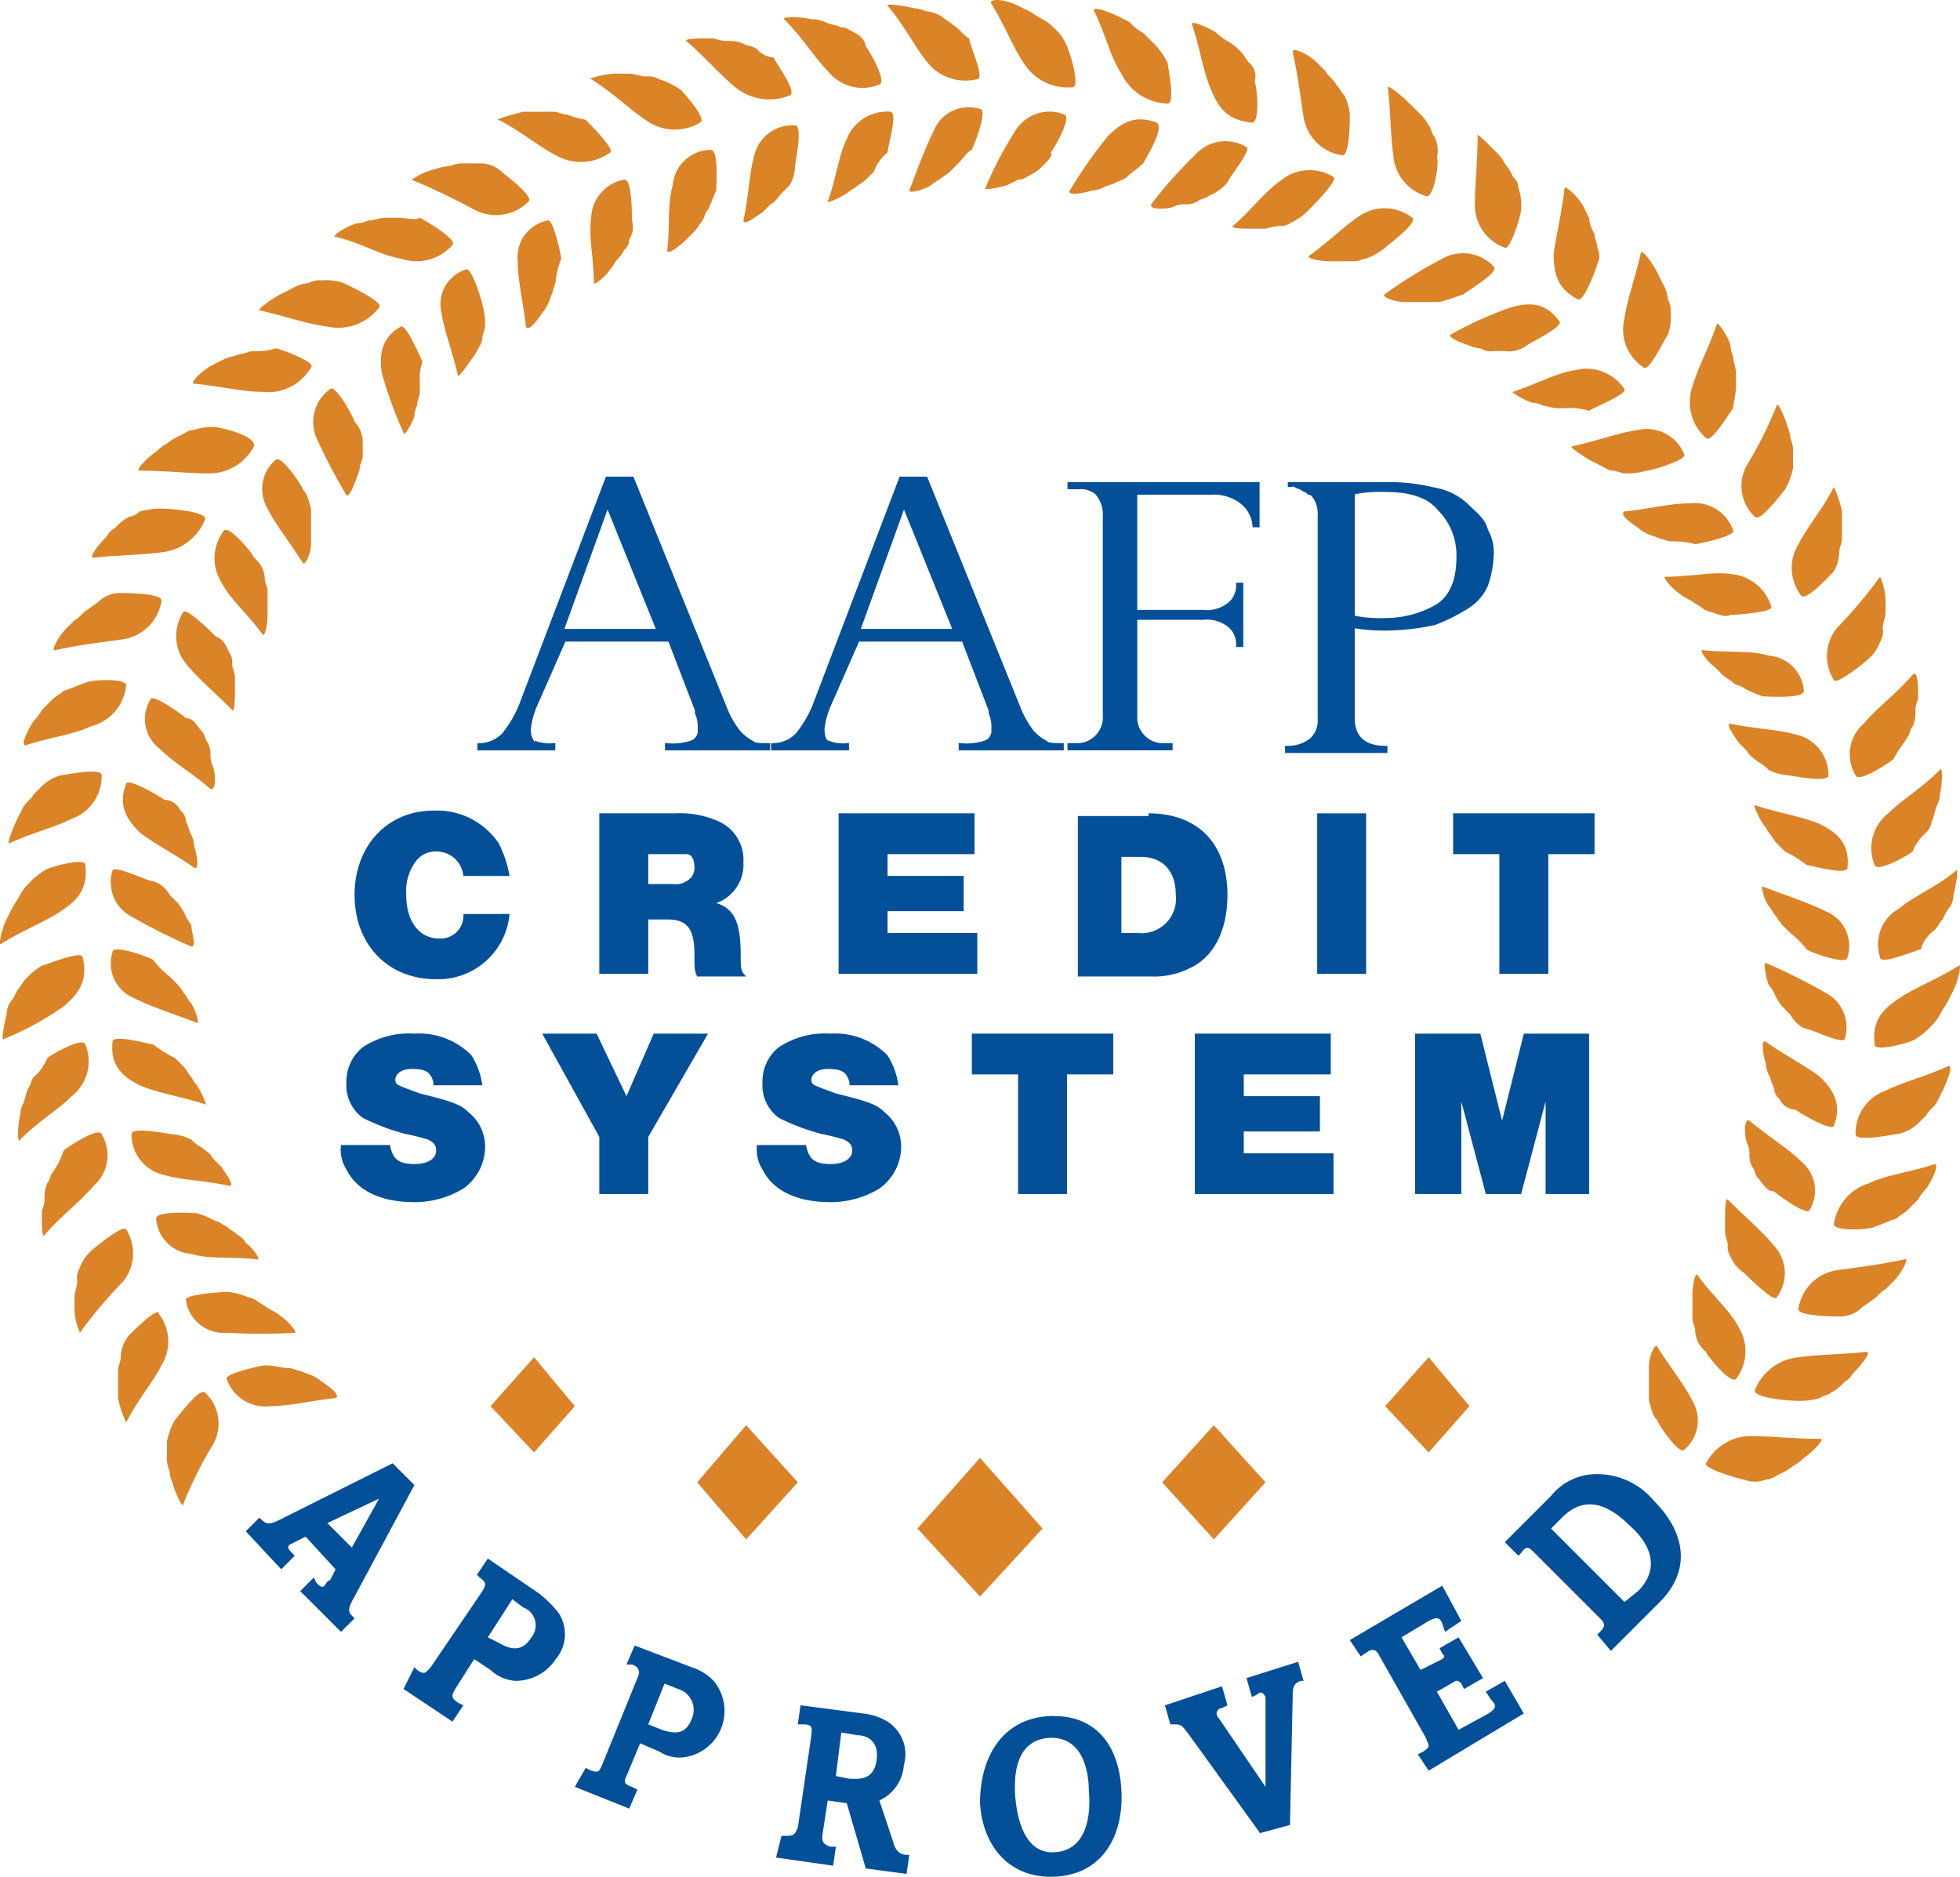 <svg xmlns="http://www.w3.org/2000/svg" width="149.95" height="143.576" viewBox="0 0 149.95 143.576"><defs><style>.a{fill:#db8327;}.b,.c{fill:#035099;}.c{stroke:#035099;stroke-miterlimit:10;stroke-width:0.34px;}</style></defs><g transform="translate(0.039 0.009)"><g transform="translate(-0.039 -0.009)"><g transform="translate(135.011 73.664)"><g transform="translate(8.376 0.185)"><path class="a" d="M73.285,40.089a2.872,2.872,0,0,0,.624-.832c.208-.416.416-.624.624-1.04l.416-.832c.416-.832.624-2.08.416-1.872-1.664,1.04-3.329,1.664-4.577,2.5s-2.08,1.664-1.872,3.537c0,.624,2.913-.208,3.121-.416A5.515,5.515,0,0,0,73.285,40.089Z" transform="translate(-68.885 -35.489)"/></g><path class="a" d="M66.817,39.353l-.624-.624a4.548,4.548,0,0,1-.624-1.04,2.992,2.992,0,0,0-.416-.624c-.208-.624-.416-1.664-.208-1.664a46.8,46.8,0,0,1,4.577,2.288,2.974,2.974,0,0,1,1.456,3.537c-.208.416-2.7-.832-3.121-.832A2.507,2.507,0,0,1,66.817,39.353Z" transform="translate(-64.859 -35.4)"/></g><g transform="translate(134.857 79.674)"><g transform="translate(7.105 1.872)"><path class="a" d="M72.985,43.581l.624-.624c.208-.416.624-.624.832-1.04l.416-.832c.416-.832.832-2.08.416-1.872-1.872.832-3.537,1.248-4.785,1.872A3.45,3.45,0,0,0,68.2,44.413c0,.624,2.913,0,3.121,0A3.133,3.133,0,0,0,72.985,43.581Z" transform="translate(-68.2 -39.189)"/></g><path class="a" d="M66.065,42.681a1.081,1.081,0,0,1-.416-.832c-.208-.416-.208-.624-.416-1.04a2.152,2.152,0,0,1-.208-.832c-.208-.624-.416-1.872,0-1.664,1.456,1.04,3.121,1.872,4.161,2.7,1.04,1.04,1.664,2.08,1.04,3.745-.208.416-2.7-1.04-2.913-1.248A1.4,1.4,0,0,1,66.065,42.681Z" transform="translate(-64.785 -38.289)"/></g><g transform="translate(133.505 85.707)"><g transform="translate(6.794 3.352)"><path class="a" d="M72.185,46.961c.208-.208.624-.416.832-.624l.832-.832a3.592,3.592,0,0,1,.624-.832c.416-.624,1.04-1.872.624-1.872-1.872.624-3.745.832-4.993,1.456a3.839,3.839,0,0,0-2.7,3.121c0,.624,2.913.416,3.121.208C71.145,47.377,71.561,47.169,72.185,46.961Z" transform="translate(-67.4 -42.8)"/></g><path class="a" d="M65.1,45.581c-.208-.208-.208-.624-.416-.832a1.875,1.875,0,0,1-.208-1.04,2.073,2.073,0,0,0-.208-.832c-.208-.624-.208-1.872.208-1.664,1.456,1.248,2.913,2.08,3.953,3.121a2.867,2.867,0,0,1,.624,3.745c-.208.416-2.5-1.248-2.7-1.456C65.727,46.621,65.519,46,65.1,45.581Z" transform="translate(-64.134 -41.189)"/></g><g transform="translate(131.977 91.74)"><g transform="translate(5.607 4.577)"><path class="a" d="M70.89,50.057c.208-.208.624-.416.832-.624.416-.208.624-.624,1.04-.832l.624-.624c.624-.624,1.248-1.872.832-1.664-1.872.416-3.745.624-5.2.832a3.527,3.527,0,0,0-2.913,2.913c-.208.624,2.913.624,3.121.624A2.362,2.362,0,0,0,70.89,50.057Z" transform="translate(-66.095 -46.289)"/></g><path class="a" d="M63.816,48.481a1.251,1.251,0,0,1-.208-.832c0-.416-.208-.624-.208-1.04v-.832c0-.624,0-1.872.208-1.664,1.248,1.248,2.7,2.5,3.537,3.537a3.081,3.081,0,0,1,.208,3.953c-.208.416-2.288-1.664-2.5-1.872A2.773,2.773,0,0,1,63.816,48.481Z" transform="translate(-63.4 -44.089)"/></g><g transform="translate(129.48 97.505)"><g transform="translate(4.774 5.908)"><path class="a" d="M69.5,53.237c.208-.208.624-.208.832-.416a3.652,3.652,0,0,0,1.04-.832,1.554,1.554,0,0,0,.624-.624c.624-.624,1.456-1.664,1.04-1.664-1.872.208-3.745.208-5.2.416a4.022,4.022,0,0,0-3.329,2.5c-.208.624,2.7.832,3.121.832A5.76,5.76,0,0,0,69.5,53.237Z" transform="translate(-64.495 -49.7)"/></g><path class="a" d="M62.408,51.1c0-.208-.208-.624-.208-.832V48.4c0-.624.208-1.872.416-1.456,1.04,1.456,2.5,2.7,3.121,3.953a3.464,3.464,0,0,1-.208,3.953c-.416.416-2.288-1.872-2.288-2.08A2.149,2.149,0,0,1,62.408,51.1Z" transform="translate(-62.2 -46.86)"/></g><g transform="translate(126.152 102.97)"><g transform="translate(4.358 6.892)"><path class="a" d="M67.282,56.129c.416,0,.624-.208,1.04-.416a4.548,4.548,0,0,0,1.04-.624,3.592,3.592,0,0,0,.832-.624c.624-.416,1.664-1.456,1.248-1.456-2.08,0-3.745-.208-5.2-.208a3.861,3.861,0,0,0-3.537,2.08c-.208.416,2.7,1.248,2.913,1.248A2.279,2.279,0,0,0,67.282,56.129Z" transform="translate(-62.695 -52.8)"/></g><path class="a" d="M60.6,53.675v-2.7c0-.624.416-1.664.624-1.456,1.04,1.664,2.08,2.913,2.7,4.161a2.94,2.94,0,0,1-.624,3.745c-.416.416-2.08-2.08-2.08-2.288C60.808,54.715,60.808,54.3,60.6,53.675Z" transform="translate(-60.6 -49.487)"/></g><g transform="translate(12.772 104.453)"><g transform="translate(0 2.03)"><path class="a" d="M6.1,54.971v1.04a2.639,2.639,0,0,0,.208,1.248,2.073,2.073,0,0,0,.208.832c.208.832.832,2.08.832,1.664a31.114,31.114,0,0,1,2.288-4.577,3.226,3.226,0,0,0-.624-3.953c-.416-.416-2.08,1.872-2.288,2.08A5.438,5.438,0,0,0,6.1,54.971Z" transform="translate(-6.1 -51.176)"/></g><g transform="translate(4.566)"><path class="a" d="M13.09,50.408c.208,0,.624.208.832.208.416.208.624.208,1.04.416a2.992,2.992,0,0,1,.624.416c.624.416,1.456,1.04,1.04,1.248-1.872.208-3.537.624-4.993.624a3.117,3.117,0,0,1-3.329-2.08c-.208-.416,2.7-1.04,2.913-1.04C12.05,50.2,12.466,50.408,13.09,50.408Z" transform="translate(-8.295 -50.2)"/></g></g><g transform="translate(9.027 98.836)"><g transform="translate(0 1.548)"><path class="a" d="M4.508,51.689c0,.416-.208.624-.208,1.04v2.08a8.323,8.323,0,0,0,.624,1.872c.832-1.664,2.08-3.121,2.7-4.369a3.464,3.464,0,0,0-.208-3.953c0-.624-2.08,1.456-2.288,1.664A2.767,2.767,0,0,0,4.508,51.689Z" transform="translate(-4.3 -48.244)"/></g><g transform="translate(5.19)"><path class="a" d="M11.59,47.916a1.577,1.577,0,0,1,.832.416c.416.208.624.416,1.04.624a2.992,2.992,0,0,1,.624.416c.624.416,1.248,1.248,1.04,1.248a43.031,43.031,0,0,1-5.2,0,2.908,2.908,0,0,1-3.121-2.5c-.208-.416,2.7-.624,3.121-.624A4.9,4.9,0,0,1,11.59,47.916Z" transform="translate(-6.795 -47.5)"/></g></g><g transform="translate(5.699 92.77)"><g transform="translate(0 1.221)"><path class="a" d="M3.116,48.144a1.559,1.559,0,0,0-.208,1.04c0,.416-.208.832-.208,1.248v.832a4.636,4.636,0,0,0,.416,1.872,36.406,36.406,0,0,1,3.329-3.953,3.434,3.434,0,0,0,.208-3.953c-.208-.416-2.5,1.456-2.7,1.664A3.2,3.2,0,0,0,3.116,48.144Z" transform="translate(-2.7 -45.171)"/></g><g transform="translate(6.241)"><path class="a" d="M10.277,45.241c.208,0,.416.208.832.416.208.208.624.416.832.624a1.553,1.553,0,0,1,.624.624c.624.416,1.248,1.456.832,1.248-1.872-.208-3.745,0-4.993-.416a2.907,2.907,0,0,1-2.7-2.7c0-.624,2.913-.416,3.121-.416A7.551,7.551,0,0,1,10.277,45.241Z" transform="translate(-5.7 -44.584)"/></g></g><g transform="translate(3.202 86.493)"><g transform="translate(0 0.138)"><path class="a" d="M2.332,44.685c-.208.208-.208.624-.416.832a2.639,2.639,0,0,0-.208,1.248A2.073,2.073,0,0,1,1.5,47.6c0,.832,0,2.288.208,1.872,1.248-1.456,2.7-2.5,3.745-3.745a3.1,3.1,0,0,0,.624-3.953c-.208-.624-2.7,1.04-2.913,1.248A6.1,6.1,0,0,1,2.332,44.685Z" transform="translate(-1.5 -41.633)"/></g><g transform="translate(6.865)"><path class="a" d="M9.377,42.26a2.872,2.872,0,0,0,.832.624c.208.208.624.416.832.832l.624.624c.416.624,1.04,1.456.624,1.456-1.872-.416-3.537-.416-4.993-.832a3.168,3.168,0,0,1-2.5-3.121c0-.624,2.913,0,3.121,0A3.857,3.857,0,0,1,9.377,42.26Z" transform="translate(-4.8 -41.567)"/></g></g><g transform="translate(1.382 79.465)"><g transform="translate(0 0.286)"><path class="a" d="M1.821,40.977c-.208.208-.208.624-.416.832-.208.416-.208.832-.416,1.248a2.152,2.152,0,0,0-.208.832c-.208.832-.208,2.288,0,1.872,1.456-1.456,2.913-2.288,3.953-3.329a3.387,3.387,0,0,0,1.04-3.953c-.208-.624-2.7.832-2.913,1.04A3.732,3.732,0,0,1,1.821,40.977Z" transform="translate(-0.625 -38.326)"/></g><g transform="translate(7.203)"><path class="a" d="M8.9,39.669l.624.624c.208.208.416.624.624.832a2.993,2.993,0,0,0,.416.624c.416.624.832,1.664.624,1.456-1.872-.624-3.537-.832-4.993-1.456-1.248-.624-2.288-1.456-2.08-3.329,0-.624,2.913.208,3.121.208A9.266,9.266,0,0,0,8.9,39.669Z" transform="translate(-4.087 -38.188)"/></g></g><g transform="translate(0.203 72.635)"><g transform="translate(0 0.438)"><path class="a" d="M1.809,36.955c-.208.208-.416.624-.624.832a4.547,4.547,0,0,1-.624,1.04,2.152,2.152,0,0,0-.208.832c-.208.832-.416,2.08-.208,1.872a22.562,22.562,0,0,0,4.577-2.5C5.97,38,6.594,36.955,6.178,35.291c0-.624-2.913.624-3.121.624A5.515,5.515,0,0,0,1.809,36.955Z" transform="translate(-0.059 -35.116)"/></g><g transform="translate(8.299)"><path class="a" d="M8.525,36.975l.624.624c.208.208.416.624.624.832a2.993,2.993,0,0,0,.416.624c.416.624.624,1.664.416,1.456-1.664-.624-3.537-1.248-4.785-1.872A2.87,2.87,0,0,1,4.156,35.1c0-.624,2.913.416,3.121.624A7.062,7.062,0,0,0,8.525,36.975Z" transform="translate(-4.048 -34.905)"/></g></g><g transform="translate(0 65.946)"><path class="a" d="M2.123,33.375a2.872,2.872,0,0,0-.624.832c-.208.416-.416.624-.624,1.04l-.416.832c-.416.832-.624,2.08-.416,1.872,1.664-1.04,3.329-1.664,4.577-2.5s2.08-1.664,1.872-3.537c0-.624-2.913.208-3.121.416A5.515,5.515,0,0,0,2.123,33.375Z" transform="translate(0.039 -31.69)"/><g transform="translate(8.483 0.559)"><path class="a" d="M8.535,33.916l.624.624a4.547,4.547,0,0,1,.624,1.04,2.993,2.993,0,0,0,.416.624c0,.624.416,1.664,0,1.664a46.805,46.805,0,0,1-4.577-2.288,2.974,2.974,0,0,1-1.456-3.537c.208-.416,2.7.832,3.121.832A2.131,2.131,0,0,1,8.535,33.916Z" transform="translate(-4.038 -31.959)"/></g></g><g transform="translate(0.65 59.032)"><path class="a" d="M2.825,29.476,2.2,30.1c-.208.416-.624.624-.832,1.04l-.416.832c-.416.832-.832,2.08-.624,1.872C2.2,33.013,3.865,32.6,5.114,31.973A3.45,3.45,0,0,0,7.4,28.644c0-.624-2.913,0-3.121,0A3.353,3.353,0,0,0,2.825,29.476Z" transform="translate(-0.273 -28.367)"/><g transform="translate(8.752 0.827)"><path class="a" d="M8.89,30.919a1.081,1.081,0,0,1,.416.832c.208.416.208.624.416,1.04a2.152,2.152,0,0,1,.208.832c.208.624.416,1.872,0,1.664-1.456-1.04-3.121-1.872-4.161-2.7-1.04-1.04-1.664-2.08-1.04-3.745.208-.416,2.7,1.04,2.913,1.248A1.4,1.4,0,0,1,8.89,30.919Z" transform="translate(-4.48 -28.764)"/></g></g><g transform="translate(1.817 52.028)"><path class="a" d="M3.884,25.832c-.208.208-.624.416-.832.624l-.832.832a3.592,3.592,0,0,1-.624.832c-.416.624-1.04,1.872-.624,1.872,1.872-.624,3.745-.832,4.993-1.456a3.578,3.578,0,0,0,2.7-3.121c0-.624-2.913-.416-3.121-.208C4.924,25.416,4.508,25.624,3.884,25.832Z" transform="translate(-0.834 -25)"/><g transform="translate(9.264 1.39)"><path class="a" d="M9.683,28.231c.208.208.208.624.416.832a1.875,1.875,0,0,1,.208,1.04,2.073,2.073,0,0,0,.208.832c.208.624.208,1.872-.208,1.664-1.456-1.248-2.913-2.08-3.953-3.121a2.867,2.867,0,0,1-.624-3.745c.208-.416,2.5,1.248,2.7,1.456C9.058,27.191,9.267,27.815,9.683,28.231Z" transform="translate(-5.287 -25.668)"/></g></g><g transform="translate(4.108 45.371)"><path class="a" d="M5.4,22.424c-.208.208-.624.416-.832.624-.416.208-.624.624-1.04.832L2.9,24.5c-.624.624-1.248,1.872-.832,1.664,1.872-.416,3.745-.624,5.2-.832a3.527,3.527,0,0,0,2.913-2.913c.208-.624-2.913-.624-3.121-.624A2.362,2.362,0,0,0,5.4,22.424Z" transform="translate(-1.935 -21.8)"/><g transform="translate(9.383 1.401)"><path class="a" d="M10.512,25.649a1.251,1.251,0,0,1,.208.832c0,.416.208.624.208,1.04v.832c0,.624,0,1.872-.208,1.664-1.248-1.248-2.7-2.5-3.537-3.537a3.373,3.373,0,0,1-.208-3.953c.208-.416,2.288,1.664,2.5,1.872C10.1,24.609,10.3,25.233,10.512,25.649Z" transform="translate(-6.445 -22.474)"/></g></g><g transform="translate(7.043 38.922)"><path class="a" d="M6.995,18.908a1.577,1.577,0,0,1-.832.416,3.652,3.652,0,0,0-1.04.832,1.553,1.553,0,0,0-.624.624c-.624.624-1.456,1.664-1.04,1.664,1.872-.208,3.745-.208,5.2-.416a4.022,4.022,0,0,0,3.329-2.5c.208-.624-2.7-.832-3.121-.832A5.76,5.76,0,0,0,6.995,18.908Z" transform="translate(-3.346 -18.7)"/><g transform="translate(9.37 1.614)"><path class="a" d="M11.7,23.271c0,.208.208.624.208.832v1.872c0,.624-.208,1.872-.416,1.456-1.04-1.456-2.5-2.7-3.121-3.953a3.464,3.464,0,0,1,.208-3.953c.416-.416,2.288,1.872,2.288,2.08A2.149,2.149,0,0,1,11.7,23.271Z" transform="translate(-7.85 -19.476)"/></g></g><g transform="translate(10.596 32.681)"><path class="a" d="M9.31,15.908c-.416,0-.624.208-1.04.416a4.548,4.548,0,0,0-1.04.624,3.592,3.592,0,0,0-.832.624c-.624.416-1.664,1.456-1.248,1.456,2.08,0,3.745.208,5.2.208a3.861,3.861,0,0,0,3.537-2.08c.208-.832-2.7-1.456-2.913-1.456A4.056,4.056,0,0,0,9.31,15.908Z" transform="translate(-5.054 -15.7)"/><g transform="translate(9.463 2.45)"><path class="a" d="M13.341,20.669v2.7c0,.624-.416,1.664-.624,1.456-1.04-1.664-2.08-2.913-2.7-4.161a2.94,2.94,0,0,1,.624-3.745c.416-.416,2.08,2.08,2.08,2.288C13.133,19.629,13.133,20.045,13.341,20.669Z" transform="translate(-9.603 -16.878)"/></g></g><g transform="translate(14.757 26.647)"><path class="a" d="M11.726,13.008c-.416,0-.624.208-1.04.208-.416.208-.832.208-1.248.416l-.832.416c-.832.416-1.872,1.456-1.456,1.456,2.08.208,3.745.624,5.2.624a3.79,3.79,0,0,0,3.745-1.872c.416-.416-2.5-1.456-2.7-1.456A4.581,4.581,0,0,1,11.726,13.008Z" transform="translate(-7.054 -12.8)"/><g transform="translate(9.217 3.077)"><path class="a" d="M15.261,18.275v.832a1.875,1.875,0,0,1-.208,1.04,2.073,2.073,0,0,1-.208.832c-.208.624-.624,1.664-.832,1.456a45.892,45.892,0,0,1-2.288-4.369,3.109,3.109,0,0,1,1.04-3.745c.416-.416,1.872,2.288,1.872,2.5A2.247,2.247,0,0,1,15.261,18.275Z" transform="translate(-11.485 -14.279)"/></g></g><g transform="translate(19.818 21.447)"><path class="a" d="M14.3,10.3a1.875,1.875,0,0,0-1.04.208,2.957,2.957,0,0,0-1.248.416l-.832.416c-.832.416-1.872,1.248-1.664,1.248,1.872.416,3.537,1.04,5.2,1.248a3.913,3.913,0,0,0,3.953-1.456c.416-.416-2.288-1.664-2.7-1.872A4.056,4.056,0,0,0,14.3,10.3Z" transform="translate(-9.487 -10.3)"/><g transform="translate(9.32 3.524)"><path class="a" d="M16.948,16.167V17c0,.416-.208.624-.208,1.04a2.152,2.152,0,0,0-.208.832c-.208.624-.832,1.664-.832,1.248a31.6,31.6,0,0,1-1.664-4.577c-.208-1.456,0-2.7,1.456-3.537.416-.208,1.456,2.288,1.664,2.7A3.54,3.54,0,0,0,16.948,16.167Z" transform="translate(-13.967 -11.994)"/></g></g><g transform="translate(25.587 16.662)"><path class="a" d="M17.128,8h-1.04c-.416,0-.832.208-1.248.208a2.152,2.152,0,0,1-.832.208c-.832.208-2.08,1.04-1.664,1.04,1.872.416,3.537,1.456,4.993,1.664a3.657,3.657,0,0,0,3.953-1.04c.416-.416-2.08-1.872-2.5-2.08C18.376,8.208,17.752,8,17.128,8Z" transform="translate(-12.26 -8)"/><g transform="translate(8.147 3.941)"><path class="a" d="M19.554,14.275c0,.208-.208.624-.208.832,0,.416-.208.624-.416,1.04a2.993,2.993,0,0,1-.416.624c-.416.624-1.04,1.456-1.04,1.248-.416-1.872-1.04-3.329-1.248-4.785A2.763,2.763,0,0,1,18.1,9.906c.416-.208,1.248,2.5,1.248,2.7A5.17,5.17,0,0,1,19.554,14.275Z" transform="translate(-16.176 -9.895)"/></g></g><g transform="translate(31.472 12.501)"><path class="a" d="M20.313,6h-1.04a2.639,2.639,0,0,0-1.248.208,3.641,3.641,0,0,0-1.04.208,5.216,5.216,0,0,0-1.872.832A52.122,52.122,0,0,1,19.9,9.537a3.528,3.528,0,0,0,4.161-.624c.416-.416-1.872-2.08-2.08-2.288A2.362,2.362,0,0,0,20.313,6Z" transform="translate(-15.089 -6)"/><g transform="translate(8.136 4.358)"><path class="a" d="M21.913,12.682c0,.208-.208.624-.208.832-.208.416-.208.624-.416,1.04a2.993,2.993,0,0,1-.416.624c-.416.624-1.04,1.456-1.248,1.04C19.416,14.347,19,12.682,19,11.226a2.856,2.856,0,0,1,2.288-3.121c.416-.208,1.04,2.7,1.04,2.913A6.431,6.431,0,0,0,21.913,12.682Z" transform="translate(-19 -8.095)"/></g></g><g transform="translate(38.079 8.548)"><path class="a" d="M23.539,4.308c-.416,0-.624-.208-1.04-.208H20.21c-.832.208-2.288.624-1.872.624,1.664.832,3.121,2.08,4.369,2.7a3.808,3.808,0,0,0,4.161-.208c.416-.208-1.664-2.288-1.872-2.5A8.479,8.479,0,0,1,23.539,4.308Z" transform="translate(-18.265 -4.1)"/><g transform="translate(7.088 5.19)"><path class="a" d="M24.643,11.182a1.081,1.081,0,0,1-.416.832,2.872,2.872,0,0,1-.624.832,2.993,2.993,0,0,1-.416.624c-.416.624-1.248,1.248-1.248,1.04,0-1.872-.416-3.537-.208-4.993a3.084,3.084,0,0,1,2.5-2.913c.624-.208.624,2.7.624,3.121A1.709,1.709,0,0,1,24.643,11.182Z" transform="translate(-21.672 -6.595)"/></g></g><g transform="translate(45.152 5.636)"><path class="a" d="M26.939,3.116a1.875,1.875,0,0,0-1.04-.208c-.416,0-.832-.208-1.248-.208H23.61c-.832,0-2.288.416-1.872.416C23.4,4.156,24.651,5.4,25.9,6.237a3.743,3.743,0,0,0,4.161.208c.624-.208-1.248-2.288-1.456-2.5A6.229,6.229,0,0,0,26.939,3.116Z" transform="translate(-21.665 -2.7)"/><g transform="translate(5.898 5.825)"><path class="a" d="M27.621,10.077c-.208.208-.208.416-.416.832-.208.208-.416.624-.624.832l-.624.624c-.416.416-1.456,1.248-1.456.832.208-1.872,0-3.537.416-4.993a2.947,2.947,0,0,1,2.913-2.7c.624,0,.416,2.7.416,3.121C28.037,9.037,27.829,9.661,27.621,10.077Z" transform="translate(-24.5 -5.5)"/></g></g><g transform="translate(52.487 2.931)"><path class="a" d="M30.619,2.232c-.208-.208-.624-.208-1.04-.416a2.639,2.639,0,0,0-1.248-.208,3.641,3.641,0,0,1-1.04-.208c-.832,0-2.288,0-2.08.208,1.456,1.248,2.7,2.7,3.745,3.537a4.12,4.12,0,0,0,4.161.624c.624-.208-1.04-2.5-1.248-2.913A1.8,1.8,0,0,1,30.619,2.232Z" transform="translate(-25.19 -1.4)"/><g transform="translate(4.389 6.657)"><path class="a" d="M30.837,9.177l-.624.624c-.208.208-.416.624-.832.832l-.624.624c-.624.416-1.456,1.04-1.456.624.416-1.872.416-3.537.832-4.993A3.008,3.008,0,0,1,31.253,4.6c.624,0,0,2.913,0,3.121A3.007,3.007,0,0,1,30.837,9.177Z" transform="translate(-27.3 -4.6)"/></g></g><g transform="translate(59.976 1.319)"><path class="a" d="M34.219,1.821c-.416-.208-.624-.416-1.04-.416-.416-.208-.832-.208-1.248-.416a2.524,2.524,0,0,0-1.04-.208c-.832-.208-2.288-.208-2.08,0,1.456,1.456,2.288,2.913,3.329,3.953a3.387,3.387,0,0,0,3.953,1.04c.624-.208-.832-2.7-1.04-2.913A1.382,1.382,0,0,0,34.219,1.821Z" transform="translate(-28.79 -0.625)"/><g transform="translate(3.322 7.229)"><path class="a" d="M33.951,8.677l-.624.624c-.208.208-.624.416-.832.624a2.993,2.993,0,0,0-.624.416c-.624.416-1.664.832-1.456.624.624-1.664.832-3.537,1.456-4.785A3.3,3.3,0,0,1,35.2,4.1c.624,0-.208,2.7-.208,3.121A3.185,3.185,0,0,0,33.951,8.677Z" transform="translate(-30.387 -4.1)"/></g></g><g transform="translate(67.881 0.349)"><path class="a" d="M37.6,1.7c-.208-.208-.624-.416-.832-.624A2.957,2.957,0,0,0,35.523.661a2.152,2.152,0,0,0-.832-.208C33.859.245,32.4.037,32.61.245c1.248,1.456,2.08,3.121,2.913,4.161a3.73,3.73,0,0,0,3.953,1.456c.624,0-.624-2.7-.624-3.121C38.435,2.533,38.227,2.117,37.6,1.7Z" transform="translate(-32.59 -0.159)"/><g transform="translate(1.684 7.883)"><path class="a" d="M37.145,8.217l-.624.624c-.208.208-.624.416-.832.624a2.993,2.993,0,0,0-.624.416c-.624.416-1.664.624-1.664.416.624-1.664,1.248-3.329,1.872-4.577a2.87,2.87,0,0,1,3.537-1.664c.624,0-.416,2.7-.624,3.121C37.769,7.385,37.561,7.8,37.145,8.217Z" transform="translate(-33.4 -3.948)"/></g></g><g transform="translate(75.368)"><g transform="translate(0.439)"><path class="a" d="M41.185,2.09a2.872,2.872,0,0,0-.832-.624c-.416-.208-.624-.416-1.04-.624L38.48.426C37.648.01,36.4-.2,36.4.218c1.04,1.664,1.664,3.329,2.5,4.577a3.977,3.977,0,0,0,3.745,1.872c.624,0-.208-2.7-.416-3.121A3.731,3.731,0,0,0,41.185,2.09Z" transform="translate(-36.4 0.009)"/></g><g transform="translate(0 8.541)"><path class="a" d="M40.581,8.264a2.872,2.872,0,0,1-.832.624c-.416.208-.624.416-1.04.416l-.832.416c-.624.208-1.872.416-1.664.208A27.855,27.855,0,0,1,38.5,5.56a3.064,3.064,0,0,1,3.745-1.248c.624.208-.832,2.7-1.04,2.913C41.413,7.432,41,7.848,40.581,8.264Z" transform="translate(-36.189 -4.097)"/></g></g><g transform="translate(81.817 0.679)"><g transform="translate(1.872)"><path class="a" d="M44.581,2.778l-.624-.624a3.652,3.652,0,0,1-1.04-.832L42.084.906C41.252.49,40,.073,40.212.49c.832,1.664,1.248,3.537,2.08,4.785a4.079,4.079,0,0,0,3.537,2.288c.624,0,0-2.913,0-3.121A5.744,5.744,0,0,0,44.581,2.778Z" transform="translate(-40.189 -0.317)"/></g><g transform="translate(0 8.453)"><path class="a" d="M43.681,8.79c-.208.208-.416.208-.832.416s-.624.208-1.04.416a2.152,2.152,0,0,1-.832.208c-.624.208-1.872.416-1.664,0a35.989,35.989,0,0,1,2.913-4.161c1.04-1.04,2.08-1.664,3.745-1.04.624.416-.832,2.7-1.04,3.121C44.513,8.166,44.1,8.374,43.681,8.79Z" transform="translate(-39.289 -4.38)"/></g></g><g transform="translate(88.058 1.754)"><g transform="translate(3.124)"><path class="a" d="M48.179,3.884c-.208-.208-.416-.624-.624-.832a4.538,4.538,0,0,0-1.04-.832,3.592,3.592,0,0,1-.832-.624C45.059,1.179,43.6.555,43.81.971c.624,1.872.832,3.537,1.456,4.993s1.248,2.288,3.121,2.5c.624,0,.416-2.7.208-3.121A1.379,1.379,0,0,0,48.179,3.884Z" transform="translate(-43.79 -0.834)"/></g><g transform="translate(0 9.056)"><path class="a" d="M46.681,9.375c-.208.208-.624.208-.832.416a1.875,1.875,0,0,1-1.04.208,2.073,2.073,0,0,0-.832.208c-.624.208-1.872.208-1.664-.208a32.072,32.072,0,0,1,3.329-3.745,3.1,3.1,0,0,1,3.953-.624c.416.208-1.456,2.5-1.456,2.7A3.732,3.732,0,0,1,46.681,9.375Z" transform="translate(-42.289 -5.187)"/></g></g><g transform="translate(94.295 3.837)"><g transform="translate(4.604)"><path class="a" d="M51.453,5.3c-.208-.208-.416-.624-.624-.832-.208-.416-.624-.624-.832-1.04L49.372,2.8C48.748,2.178,47.5,1.554,47.5,1.97c.416,1.872.624,3.745.832,4.993a3.527,3.527,0,0,0,2.913,2.913c.624.208.624-2.7.624-3.121A3.857,3.857,0,0,0,51.453,5.3Z" transform="translate(-47.5 -1.835)"/></g><g transform="translate(0 9.175)"><path class="a" d="M49.683,10.312a1.251,1.251,0,0,1-.832.208,9.01,9.01,0,0,0-1.04.208h-.832c-.832,0-1.872,0-1.664-.208,1.456-1.248,2.5-2.7,3.745-3.537a3.434,3.434,0,0,1,3.953-.208c.416.208-1.664,2.288-1.872,2.5A4.8,4.8,0,0,1,49.683,10.312Z" transform="translate(-45.287 -6.245)"/></g></g><g transform="translate(100.12 6.643)"><g transform="translate(6.06)"><path class="a" d="M54.537,6.962c-.208-.208-.208-.624-.416-.832a3.652,3.652,0,0,0-.832-1.04l-.624-.624C52.04,3.841,51,3.009,51,3.217c.208,1.872.208,3.745.416,5.2a3.517,3.517,0,0,0,2.5,3.121c.624.208,1.04-2.7.832-2.913A2.348,2.348,0,0,0,54.537,6.962Z" transform="translate(-51 -3.184)"/></g><g transform="translate(0 9.29)"><path class="a" d="M52.483,11.5c-.208,0-.624.208-.832.208H49.778c-.832,0-1.872-.208-1.664-.416C49.57,10.25,50.818,9,52.067,8.17a3.464,3.464,0,0,1,3.953.208c.416.416-1.872,2.08-2.08,2.288A5.215,5.215,0,0,1,52.483,11.5Z" transform="translate(-48.087 -7.65)"/></g></g><g transform="translate(105.889 10.325)"><g transform="translate(6.948)"><path class="a" d="M57.529,9a1.081,1.081,0,0,0-.416-.832,4.548,4.548,0,0,0-.624-1.04,3.592,3.592,0,0,0-.624-.832C55.24,5.674,54.2,4.634,54.408,5.05c0,1.872-.208,3.745-.208,5.2a3.46,3.46,0,0,0,2.288,3.329c.416.208,1.248-2.5,1.248-2.913A4.056,4.056,0,0,0,57.529,9Z" transform="translate(-54.2 -4.954)"/></g><g transform="translate(0 9.047)"><path class="a" d="M55.1,13.041H52.4c-.624,0-1.872-.416-1.456-.624a35.953,35.953,0,0,1,4.369-2.7,3.226,3.226,0,0,1,3.953.624c.416.416-2.08,1.872-2.288,2.08A19.145,19.145,0,0,1,55.1,13.041Z" transform="translate(-50.86 -9.303)"/></g></g><g transform="translate(110.938 14.341)"><g transform="translate(7.932)"><path class="a" d="M60.429,11.494c0-.416-.208-.624-.208-1.04A2.957,2.957,0,0,1,59.8,9.205l-.416-.832c-.416-.832-1.456-1.664-1.456-1.456-.208,1.872-.624,3.537-.832,4.993,0,1.456.208,2.7,1.872,3.537.416.208,1.456-2.5,1.456-2.7A1.309,1.309,0,0,0,60.429,11.494Z" transform="translate(-57.1 -6.884)"/></g><g transform="translate(0 8.947)"><path class="a" d="M57.475,14.753h-.832a1.559,1.559,0,0,1-1.04-.208,2.073,2.073,0,0,1-.832-.208c-.624-.208-1.664-.624-1.456-.832a28.756,28.756,0,0,1,4.577-2.08c1.456-.416,2.7-.416,3.745,1.04.416.416-2.288,1.664-2.5,1.872A2.242,2.242,0,0,1,57.475,14.753Z" transform="translate(-53.287 -11.185)"/></g></g><g transform="translate(115.723 19.271)"><g transform="translate(8.488)"><path class="a" d="M63.272,13.926a1.876,1.876,0,0,0-.208-1.04,2.957,2.957,0,0,0-.416-1.248l-.416-.832c-.416-.832-1.248-1.872-1.248-1.456-.416,1.872-1.04,3.537-1.248,4.993a3.477,3.477,0,0,0,1.456,3.745c.416.416,1.664-2.288,1.872-2.5A4.056,4.056,0,0,0,63.272,13.926Z" transform="translate(-59.667 -9.254)"/></g><g transform="translate(0 8.972)"><path class="a" d="M59.775,16.548h-.832a9.01,9.01,0,0,1-1.04-.208,2.152,2.152,0,0,0-.832-.208c-.624-.208-1.664-.832-1.456-.832,1.872-.624,3.329-1.456,4.785-1.664a3.477,3.477,0,0,1,3.745,1.456c.208.416-2.5,1.456-2.7,1.664A4.581,4.581,0,0,0,59.775,16.548Z" transform="translate(-55.587 -13.567)"/></g></g><g transform="translate(120.231 24.748)"><g transform="translate(9.054)"><path class="a" d="M65.63,16.7v-1.04c0-.416-.208-.832-.208-1.248a2.152,2.152,0,0,1-.208-.832c-.208-.832-1.04-1.872-1.04-1.664-.624,1.872-1.456,3.329-1.872,4.785a3.657,3.657,0,0,0,1.04,3.953c.416.416,1.872-2.08,2.08-2.288C65.422,17.947,65.63,17.323,65.63,16.7Z" transform="translate(-62.106 -11.887)"/></g><g transform="translate(0 8.091)"><path class="a" d="M61.8,19.154c-.208,0-.624-.208-.832-.208-.416,0-.624-.208-1.04-.416l-.832-.416c-.624-.416-1.664-1.04-1.248-1.04,1.872-.416,3.537-1.04,4.993-1.248A3.1,3.1,0,0,1,66.379,17.7c.208.416-2.5,1.248-2.913,1.248A5.17,5.17,0,0,1,61.8,19.154Z" transform="translate(-57.754 -15.776)"/></g></g><g transform="translate(124.168 30.934)"><g transform="translate(9.064)"><path class="a" d="M67.95,19.728v-1.04a2.639,2.639,0,0,0-.208-1.248,2.073,2.073,0,0,0-.208-.832c-.208-.832-.832-2.08-.832-1.664a31.116,31.116,0,0,1-2.288,4.577,3.226,3.226,0,0,0,.624,3.953c.416.416,2.08-1.872,2.288-2.08A5.437,5.437,0,0,0,67.95,19.728Z" transform="translate(-64.003 -14.86)"/></g><g transform="translate(0 7.572)"><path class="a" d="M63.295,21.413c-.208,0-.624-.208-.832-.208-.416-.208-.624-.208-1.04-.416a2.992,2.992,0,0,1-.624-.416c-.624-.416-1.456-1.04-1.04-1.248,1.872-.208,3.537-.624,4.993-.624a3.117,3.117,0,0,1,3.329,2.08c.208.416-2.7,1.04-2.913,1.04A6.418,6.418,0,0,0,63.295,21.413Z" transform="translate(-59.646 -18.5)"/></g></g><g transform="translate(127.359 37.234)"><g transform="translate(9.714)"><path class="a" d="M69.491,22.9c0-.416.208-.624.208-1.04v-2.08a8.323,8.323,0,0,0-.624-1.872c-.832,1.664-2.08,3.121-2.7,4.369a3.464,3.464,0,0,0,.208,3.953c.416.416,2.288-1.664,2.5-1.872A3.006,3.006,0,0,0,69.491,22.9Z" transform="translate(-65.85 -17.889)"/></g><g transform="translate(0 6.622)"><path class="a" d="M64.758,24.043a1.577,1.577,0,0,1-.832-.416c-.416-.208-.624-.416-1.04-.624a2.993,2.993,0,0,1-.624-.416c-.624-.416-1.248-1.248-1.04-1.248,1.872,0,3.745-.416,4.993-.208a3.517,3.517,0,0,1,3.121,2.5c.208.416-2.7.624-3.121.624C65.8,24.459,65.382,24.251,64.758,24.043Z" transform="translate(-61.18 -21.072)"/></g></g><g transform="translate(130.178 44.1)"><g transform="translate(9.591)"><path class="a" d="M71.212,26.2a1.559,1.559,0,0,0,.208-1.04c0-.416.208-.832.208-1.248v-.832a4.636,4.636,0,0,0-.416-1.872,36.406,36.406,0,0,1-3.329,3.953,3.434,3.434,0,0,0-.208,3.953c.208.416,2.5-1.456,2.7-1.664A3.2,3.2,0,0,0,71.212,26.2Z" transform="translate(-67.145 -21.189)"/></g><g transform="translate(0 5.613)"><path class="a" d="M65.791,26.827c-.208-.208-.624-.208-.832-.416s-.624-.416-.832-.624l-.624-.624c-.624-.416-1.248-1.456-.832-1.248,1.872.208,3.745,0,4.993.416a2.907,2.907,0,0,1,2.7,2.7c0,.624-2.913.416-3.121.416A7.551,7.551,0,0,1,65.791,26.827Z" transform="translate(-62.535 -23.887)"/></g></g><g transform="translate(132.256 51.539)"><g transform="translate(9.264)"><path class="a" d="M72.383,29.623c.208-.208.208-.624.416-.832a2.639,2.639,0,0,0,.208-1.248,2.073,2.073,0,0,1,.208-.832c0-.832,0-2.288-.416-1.872-1.248,1.456-2.7,2.5-3.745,3.745a3.1,3.1,0,0,0-.624,3.953c.208.624,2.7-1.04,2.913-1.248C71.758,30.455,72.175,30.039,72.383,29.623Z" transform="translate(-67.987 -24.765)"/></g><g transform="translate(0 3.818)"><path class="a" d="M66.584,30.137a2.872,2.872,0,0,0-.832-.624c-.208-.208-.624-.416-.832-.832l-.624-.624c-.416-.624-1.04-1.456-.624-1.456,1.872.416,3.537.416,4.993.832a3.168,3.168,0,0,1,2.5,3.121c0,.624-2.913,0-3.121,0A3.857,3.857,0,0,1,66.584,30.137Z" transform="translate(-63.534 -26.6)"/></g></g><g transform="translate(134.21 58.82)"><g transform="translate(8.96)"><path class="a" d="M72.982,33.123a1.577,1.577,0,0,0,.416-.832c.208-.416.208-.832.416-1.248a2.152,2.152,0,0,0,.208-.832c.208-.832.208-2.288,0-1.872-1.456,1.456-2.913,2.288-3.953,3.329a3.387,3.387,0,0,0-1.04,3.953c.208.624,2.7-.832,2.913-1.04A3.732,3.732,0,0,1,72.982,33.123Z" transform="translate(-68.78 -28.265)"/></g><g transform="translate(0 2.751)"><path class="a" d="M66.817,33.151l-.624-.624c-.208-.208-.416-.624-.624-.832a2.992,2.992,0,0,0-.416-.624c-.416-.624-.832-1.664-.624-1.456,1.872.624,3.537.832,4.993,1.456,1.248.624,2.288,1.456,2.08,3.329,0,.624-2.913-.208-3.121-.208A9.264,9.264,0,0,0,66.817,33.151Z" transform="translate(-64.473 -29.587)"/></g></g><g transform="translate(134.808 66.567)"><g transform="translate(8.899)"><path class="a" d="M73.327,36.589c.208-.208.416-.624.624-.832a4.546,4.546,0,0,1,.624-1.04,2.152,2.152,0,0,0,.208-.832c.208-.832.416-2.08.208-1.872-1.456,1.248-3.121,1.872-4.369,2.913a3.142,3.142,0,0,0-1.456,3.745c0,.624,2.913-.624,3.121-.624A2.653,2.653,0,0,1,73.327,36.589Z" transform="translate(-69.038 -31.989)"/></g><g transform="translate(0 1.244)"><path class="a" d="M66.923,36.151l-.624-.624c-.208-.208-.416-.624-.624-.832a2.992,2.992,0,0,0-.416-.624c-.416-.624-.624-1.664-.416-1.456,1.664.624,3.537,1.248,4.785,1.872a2.87,2.87,0,0,1,1.664,3.537c0,.624-2.913-.416-3.121-.624A7.062,7.062,0,0,0,66.923,36.151Z" transform="translate(-64.761 -32.587)"/></g></g></g><g transform="translate(18.766 111.933)"><path class="b" d="M10.04,57.961c.416.416.624.624,1.456.208L20.234,53.8,21.9,55.464l-4.577,8.53c-.624,1.04-.416,1.248-.208,1.456l.208.208-1.04,1.04-3.121-3.121,1.04-1.04.208.416c.208.208.416.416.624.208,0,0,.208-.416.416-.416l.416-.832-2.288-2.5-.832.416-.416.208c-.208.208,0,.416.208.624l.208.208-1.04,1.04L9,59Zm7.073,2.288,2.08-3.745h0l-3.953,1.872Z" transform="translate(-9 -53.8)"/><path class="b" d="M15.632,65.621l.208.208c.624.416.624.208,1.04-.208L20.833,59.8c.208-.416.416-.624-.208-1.04l-.208-.208.832-1.248L25.2,60a8.953,8.953,0,0,1,1.456,1.456A2.955,2.955,0,0,1,26.45,65a3.668,3.668,0,0,1-3.121,1.664,3.143,3.143,0,0,1-1.872-.832L20.209,65l-1.456,2.288c-.208.416-.416.624.208,1.04l.416.208-.832,1.248-3.745-2.5Zm6.449-1.872c1.04.624,1.872.624,2.5-.416a1.455,1.455,0,0,0-.624-2.288l-.832-.624-1.872,2.913Z" transform="translate(-2.734 -50.019)"/><path class="b" d="M21.932,69.862l.416.208c.624.208.624,0,.832-.416L25.885,63c.208-.416.208-.832-.416-1.04h-.416l.624-1.456,4.369,1.664A3.941,3.941,0,0,1,31.71,63.2a3.579,3.579,0,0,1-2.08,5.825,2.836,2.836,0,0,1-2.08-.416l-1.456-.624-1.04,2.5c-.208.416-.208.624.416.832l.416.208-.624,1.456L21.1,71.318Zm5.825-2.913c1.248.416,1.872.208,2.288-.832a1.671,1.671,0,0,0-1.04-2.288l-1.04-.416-1.248,3.121Z" transform="translate(4.072 -46.562)"/><path class="b" d="M28.916,72.686h.416c.624,0,.624-.208.832-.624l1.04-7.073c0-.416.208-.832-.624-.832h-.416l.208-1.456,4.785.624a4.549,4.549,0,0,1,1.872.624,2.962,2.962,0,0,1,1.248,3.329,3.207,3.207,0,0,1-1.872,2.7l1.04,3.121c.208.832.624,1.04,1.04,1.04h.208L38.486,75.6l-3.121-.416-1.456-4.993-1.456-.208-.416,2.7c0,.416,0,.624.624.832h.416l-.208,1.456L28.5,74.35Zm5.2-4.369c.624,0,1.872.208,2.08-1.456s-1.04-1.872-1.456-1.872l-1.248-.208-.416,3.329Z" transform="translate(12.067 -44.185)"/><path class="b" d="M41.2,63.107c3.537-.208,5.409,2.08,5.617,5.617s-1.456,6.449-4.993,6.657S36.208,73.093,36,69.764C36,66.019,37.872,63.315,41.2,63.107Zm.624,10.4c2.288-.208,2.7-2.7,2.5-4.785,0-.832-.208-4.161-3.121-3.953-2.08.208-2.7,2.08-2.5,4.577C38.913,71.636,39.745,73.717,41.825,73.509Z" transform="translate(20.17 -43.759)"/><path class="b" d="M44.672,66.717c-.624-.832-.624-.832-1.248-.832h-.208L42.8,64.429l4.369-1.456.416,1.456-.416.208a.447.447,0,0,0-.416.416.726.726,0,0,0,.208.416l3.537,5.2h0V63.8c-.208-.416-.416-.416-.624-.208l-.416.208-.416-1.456L52.994,61.1l.416,1.456H53.2c-.624.208-.624.624-.624,1.248l-.208,9.778-2.288.624Z" transform="translate(27.516 -45.913)"/><path class="b" d="M54.8,71.2l.416-.208c.624-.416.416-.416.208-1.04l-3.537-6.241c-.208-.416-.416-.624-.832-.416l-.624.416L49.6,62.461,56.673,58.3,58.13,61l-1.248.832-.208-.624c-.208-.624-.624-.416-1.04-.208l-2.08,1.248,1.456,2.5,1.664-.832c.208-.208.208-.208,0-.416l-.208-.416,1.456-.832,1.872,3.121-1.456.832-.208-.416c-.208-.208-.208-.208-.416-.208l-1.456.832,1.664,2.913,2.288-1.248c.624-.416.624-.624.208-1.04L60,66.413l1.456-.832,1.456,2.5-7.281,4.369Z" transform="translate(34.863 -48.938)"/><path class="b" d="M62.373,66.486l.208-.208c.416-.416.416-.624,0-1.04l-4.993-4.993c-.416-.416-.624-.624-1.04,0l-.208.208-1.04-1.04,3.537-3.537a4.458,4.458,0,0,1,3.329-1.664,5.651,5.651,0,0,1,4.577,2.08c2.288,2.288,2.913,5.2.416,7.7l-3.745,3.745Zm3.121-3.329c1.664-1.664,1.04-3.537-.624-4.993-2.5-2.5-4.161-1.664-5.2-.624l-.832.832,5.617,5.617Z" transform="translate(41.021 -53.38)"/></g><g transform="translate(26.047 36.624)"><g transform="translate(11.442 67.196)"><path class="a" d="M38.485,64.21l-4.785-5.2L38.485,53.6l4.785,5.409Z" transform="translate(-1.038 -45.903)"/><g transform="translate(15.811 5.201)"><path class="a" d="M29.345,61.138,25.6,56.769,29.345,52.4,33.3,56.769Z" transform="translate(-25.6 -52.4)"/><path class="a" d="M46.653,61.138,42.7,56.769,46.653,52.4l3.953,4.369Z" transform="translate(-7.126 -52.4)"/></g><g transform="translate(0 0)"><path class="a" d="M21.329,57.181,18,53.645,21.329,49.9l3.121,3.745Z" transform="translate(-18 -49.9)"/><path class="a" d="M54.229,57.181,50.9,53.645,54.229,49.9l3.121,3.745Z" transform="translate(17.544 -49.9)"/></g></g><path class="c" d="M40.05,17.6l7.073,17.475a7.484,7.484,0,0,0,1.04,1.872,3.652,3.652,0,0,0,1.04.832c.208.208.624.208,1.248.208V38.2h-7.7v-.208a4.618,4.618,0,0,0,1.872-.208.961.961,0,0,0,.624-1.04,2.639,2.639,0,0,0-.208-1.248v-.208l-2.08-5.409H34.849l-2.288,5.2a6.431,6.431,0,0,0-.416,1.664c0,.624.208,1.04.416,1.04a3.085,3.085,0,0,0,1.456.208V38.2H28.4v-.208a2.637,2.637,0,0,0,1.872-.832,9.1,9.1,0,0,0,1.248-2.08L38.178,17.6Zm-5.2,11.65h7.489l-3.953-9.778h0Z" transform="translate(4.678 -17.6)"/><path class="c" d="M29.25,17.6l7.073,17.475a7.485,7.485,0,0,0,1.04,1.872,3.652,3.652,0,0,0,1.04.832c.208.208.624.208,1.248.208V38.2h-7.7v-.208a4.618,4.618,0,0,0,1.872-.208.961.961,0,0,0,.624-1.04,2.639,2.639,0,0,0-.208-1.248v-.208l-2.08-5.409H24.049l-2.288,5.2a6.431,6.431,0,0,0-.416,1.664c0,.624.208,1.04.416,1.04a3.085,3.085,0,0,0,1.456.208V38.2H17.6v-.208a2.637,2.637,0,0,0,1.872-.832,9.1,9.1,0,0,0,1.248-2.08L27.378,17.6ZM23.841,29.25H31.33l-3.953-9.778h0Z" transform="translate(-6.99 -17.6)"/><path class="c" d="M39.3,18.008V17.8H53.655v3.121h-.208a2.568,2.568,0,0,0-.832-1.664,3.517,3.517,0,0,0-2.5-.832H44.293v9.154h5.2a2.761,2.761,0,0,0,2.08-.624A1.889,1.889,0,0,0,52.2,25.5h.208v4.577H52.2a1.889,1.889,0,0,0-.624-1.456,2.761,2.761,0,0,0-2.08-.624h-5.2v7.489a2.148,2.148,0,0,0,2.288,2.288H47v.208H39.3v-.208h.416A2.148,2.148,0,0,0,42,35.483V20.3a2.543,2.543,0,0,0-.624-1.872,1.981,1.981,0,0,0-1.456-.416Z" transform="translate(16.454 -17.384)"/><path class="c" d="M47.508,18.008V17.8h7.7a14.476,14.476,0,0,1,3.329.416,4.745,4.745,0,0,1,2.5,1.248c.624.624,1.248,1.04,1.456,1.872a3.421,3.421,0,0,1,.416,2.08,7.392,7.392,0,0,1-.416,2.08,3.7,3.7,0,0,1-1.456,1.664,13.852,13.852,0,0,1-2.5,1.248,18.659,18.659,0,0,1-3.745.416,14.192,14.192,0,0,1-2.5-.208v7.073c0,1.456.832,2.288,2.5,2.288v.208H47.3V37.98a2.9,2.9,0,0,0,1.872-.624,2.048,2.048,0,0,0,.624-1.664V20.3a2.639,2.639,0,0,0-.208-1.248q-.312-.624-.624-.624c-.208-.208-.416-.208-.624-.416-.208,0-.416-.208-.624-.208h-.208Zm4.785.416v9.57a10.129,10.129,0,0,0,2.5.208,7.967,7.967,0,0,0,3.953-1.04c1.04-.624,1.664-1.872,1.664-3.745a5.013,5.013,0,0,0-1.456-3.745c-.832-1.04-2.288-1.456-4.161-1.456a10.129,10.129,0,0,0-2.5.208" transform="translate(25.097 -17.384)"/><g transform="translate(1.04 25.38)"><path class="b" d="M24.858,37.705A5.483,5.483,0,0,1,19.241,42.7C15.5,42.7,13,39.994,13,36.249S15.5,29.8,19.033,29.8a5.68,5.68,0,0,1,4.993,2.5,8.809,8.809,0,0,1,.832,2.5H21.321a2.052,2.052,0,0,0-2.08-1.872,1.889,1.889,0,0,0-1.456.624,3.836,3.836,0,0,0-.832,2.7c0,2.08,1.04,3.329,2.5,3.329a1.746,1.746,0,0,0,1.872-1.872Z" transform="translate(-13 -29.8)"/><path class="b" d="M25.537,42.174H22V29.9h5.825a7.294,7.294,0,0,1,3.329.624,3.226,3.226,0,0,1,1.872,3.121,3.115,3.115,0,0,1-2.08,3.121c1.456.416,1.872,1.664,1.872,3.953,0,1.04,0,1.248.416,1.664H29.489c-.208-.416-.208-.624-.208-1.664,0-2.08-.624-2.7-2.08-2.7H25.745v4.161Zm0-6.865h2.08a1.559,1.559,0,0,0,1.04-.208,1.144,1.144,0,0,0,.624-1.04c0-.624-.208-1.04-.624-1.04H25.745v2.288Z" transform="translate(-3.277 -29.692)"/><path class="b" d="M34.545,39.054H41.41v3.121H30.8V29.9H41.2v3.121H34.545v1.664H40.37v2.7H34.545v1.664Z" transform="translate(6.231 -29.692)"/><path class="b" d="M45.009,29.9c3.745,0,6.033,2.288,6.033,6.241,0,2.7-1.04,4.785-2.913,5.617a6.041,6.041,0,0,1-2.913.624H39.6V30.108h5.409Zm-2.08,9.154h1.248a2.632,2.632,0,0,0,2.913-2.913c0-1.872-1.04-2.913-2.7-2.913H42.929Z" transform="translate(15.738 -29.692)"/><path class="b" d="M52.145,42.174H48.4V29.9h3.745Z" transform="translate(25.245 -29.692)"/><path class="b" d="M60.681,42.174H56.937V33.021H53.4V29.9H64.218v3.121H60.681Z" transform="translate(30.647 -29.692)"/></g><g transform="translate(0 42.439)"><path class="b" d="M19.573,41.745c-.208-.832-.624-1.04-1.664-1.04-.832,0-1.248.416-1.248.832s.208.416,1.872,1.04c2.5.624,3.121.832,3.745,1.456a3.355,3.355,0,0,1,1.248,2.7,3.95,3.95,0,0,1-1.664,3.121,7.184,7.184,0,0,1-3.745,1.04c-2.5,0-4.369-.832-5.2-2.5a2.8,2.8,0,0,1-.416-1.872h3.745c.208,1.04.624,1.456,1.872,1.456,1.04,0,1.664-.416,1.664-1.04,0-.416-.208-.624-.624-.832a15.285,15.285,0,0,0-1.664-.416,16.166,16.166,0,0,1-3.329-1.248,3.091,3.091,0,0,1-1.248-2.7,3.354,3.354,0,0,1,1.248-2.7A6.429,6.429,0,0,1,18.117,38a5.633,5.633,0,0,1,4.369,1.664,5.86,5.86,0,0,1,.832,2.288H19.573Z" transform="translate(-12.5 -38)"/><path class="b" d="M28.013,50.274H24.269V45.905L19.9,38h4.161l2.288,4.785L28.43,38H32.59l-4.577,7.905Z" transform="translate(-4.505 -38)"/><path class="b" d="M34.873,41.745c-.208-.832-.624-1.04-1.664-1.04-.832,0-1.248.416-1.248.832s.208.416,1.872,1.04c2.5.624,3.121.832,3.745,1.456a3.354,3.354,0,0,1,1.248,2.7,3.95,3.95,0,0,1-1.664,3.121,7.184,7.184,0,0,1-3.745,1.04c-2.5,0-4.369-.832-5.2-2.5a2.8,2.8,0,0,1-.416-1.872h3.745c.208,1.04.624,1.456,1.872,1.456,1.04,0,1.664-.416,1.664-1.04,0-.416-.208-.624-.624-.832a15.286,15.286,0,0,0-1.664-.416,16.166,16.166,0,0,1-3.329-1.248,3.091,3.091,0,0,1-1.248-2.7,3.354,3.354,0,0,1,1.248-2.7A6.429,6.429,0,0,1,33.417,38a5.633,5.633,0,0,1,4.369,1.664,5.86,5.86,0,0,1,.832,2.288H34.873Z" transform="translate(4.03 -38)"/><path class="b" d="M42.981,50.274H39.237V41.121H35.7V38H46.518v3.121H42.981Z" transform="translate(12.565 -38)"/><path class="b" d="M47.645,47.154H54.51v3.121H43.9V38H54.3v3.121H47.645v1.664H53.47v2.7H47.645Z" transform="translate(21.424 -38)"/><path class="b" d="M65.314,50.274H61.986V43.2l-1.872,7.073h-2.7L55.537,43.2v7.073H52V38h4.993l1.664,6.657L60.321,38h4.993Z" transform="translate(30.174 -38)"/></g></g></g></svg>